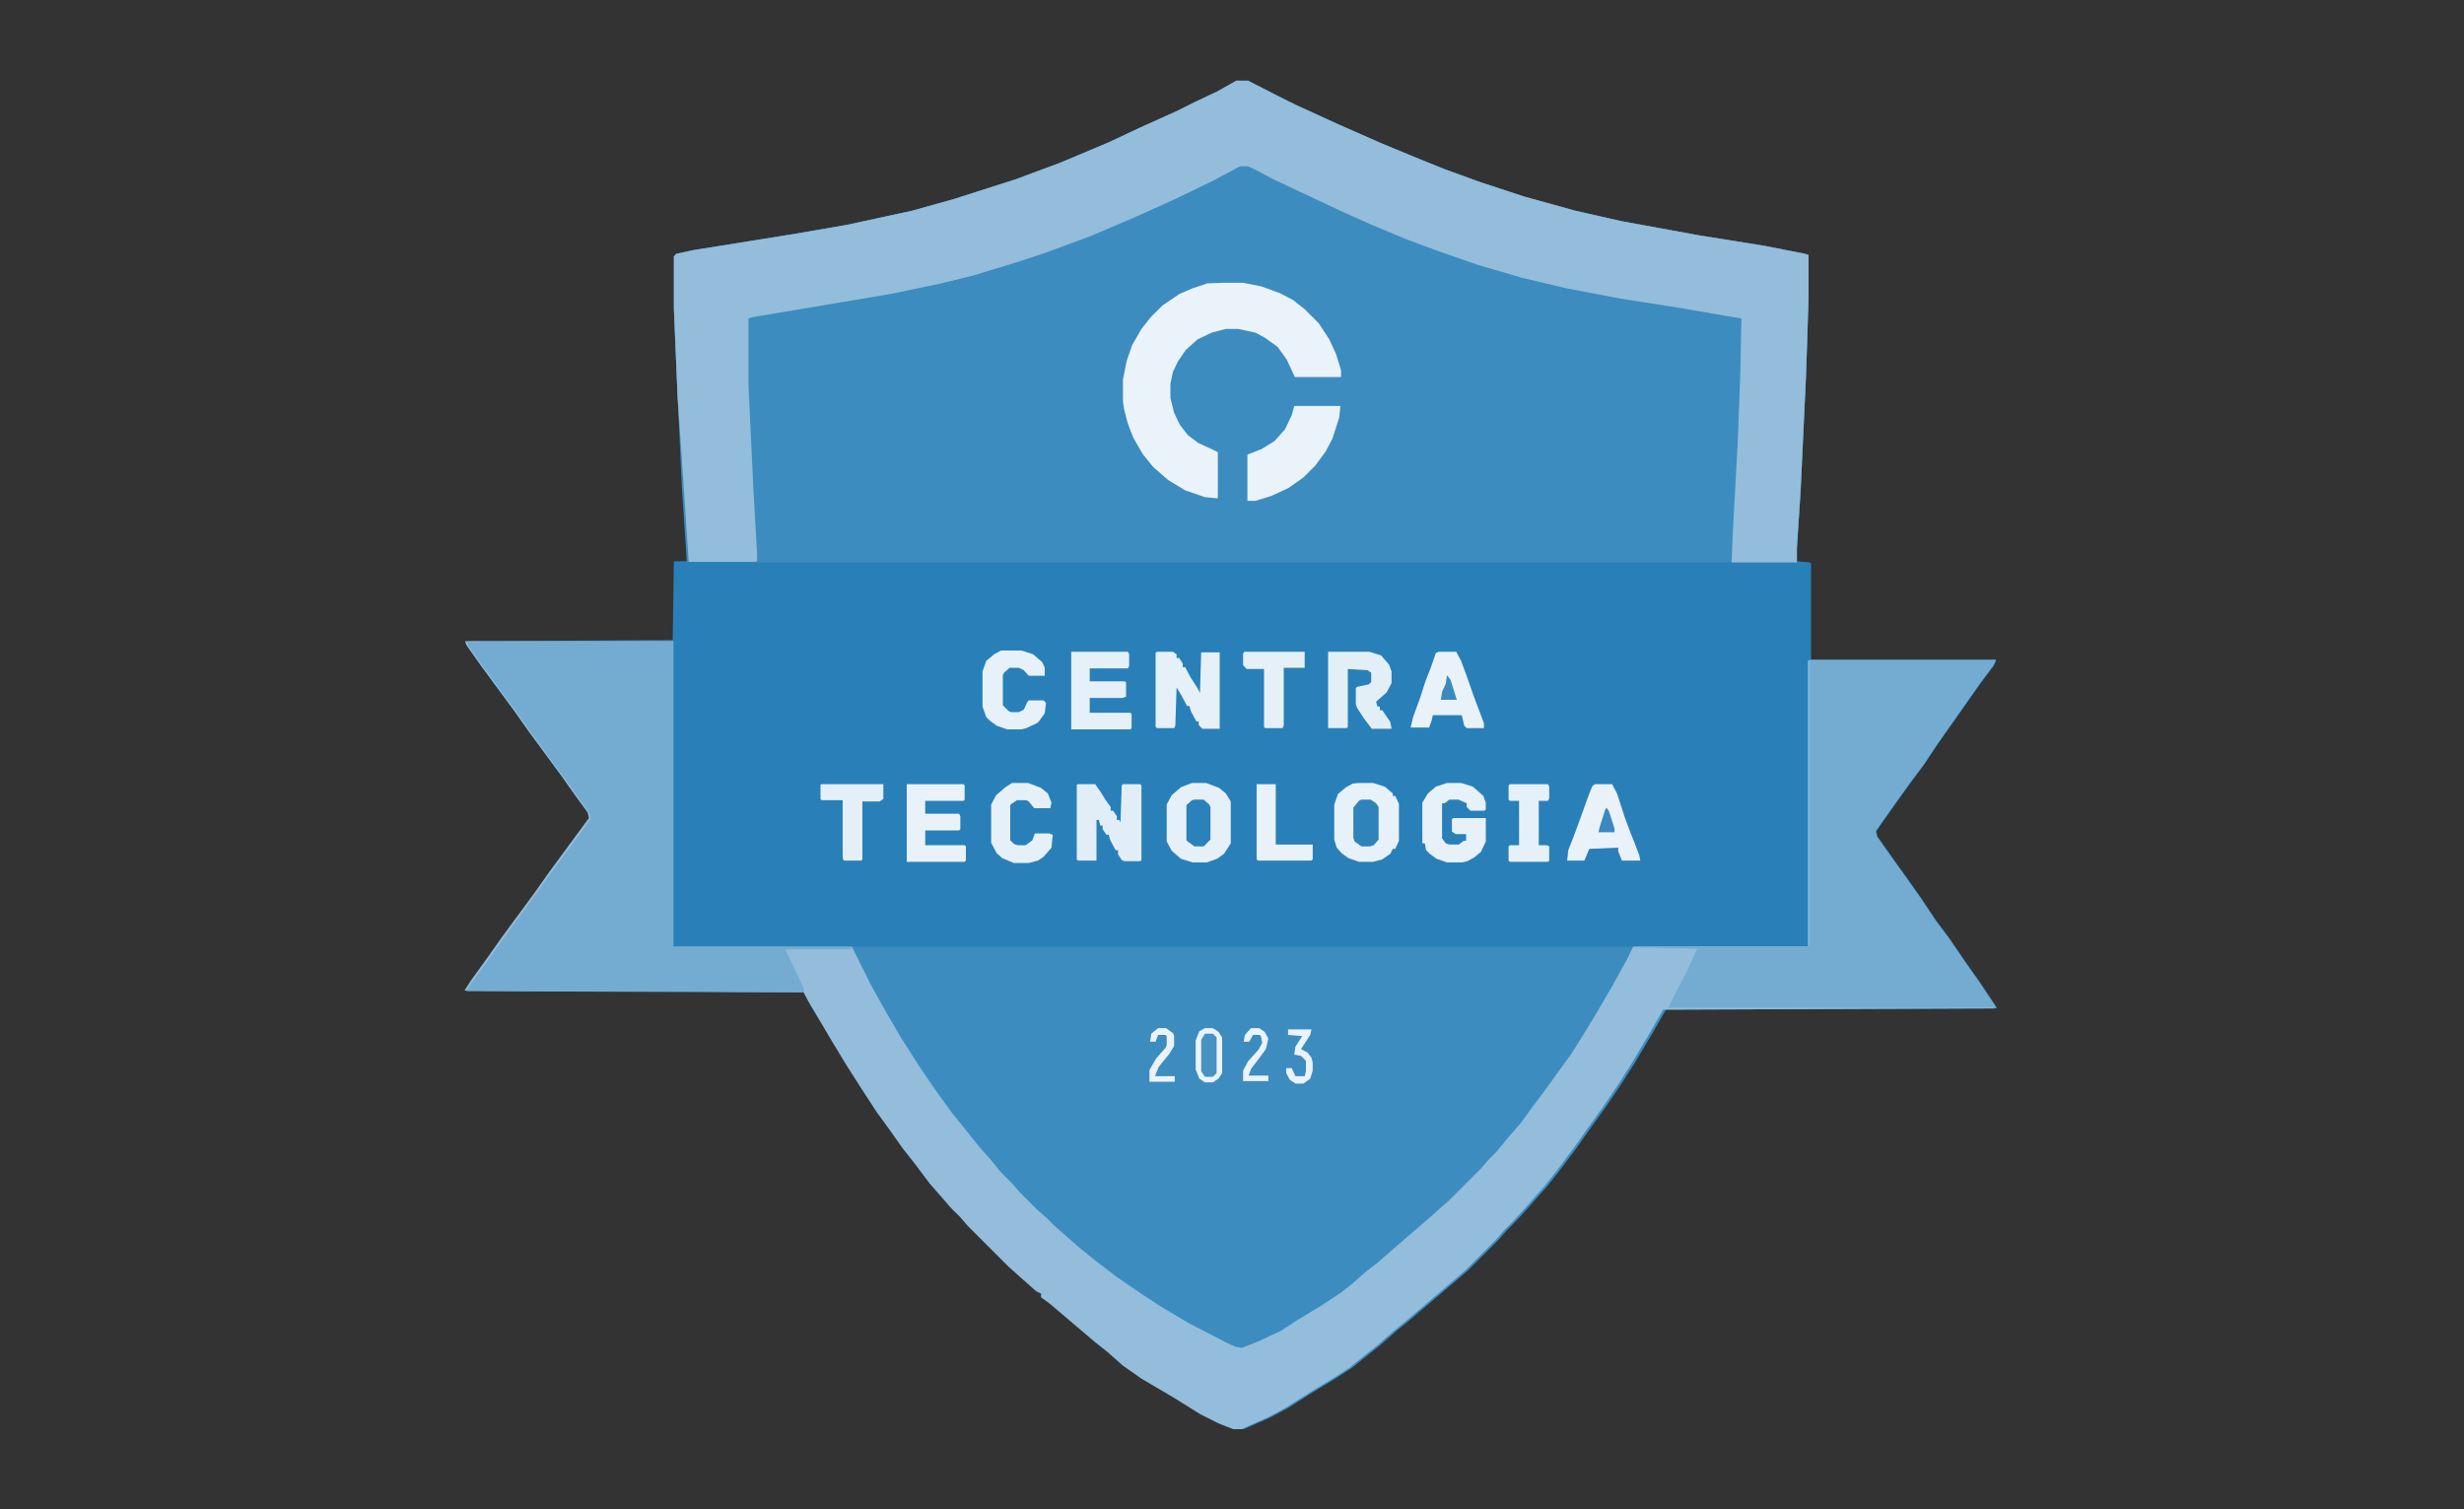 <?xml version="1.0" encoding="utf-8"?>
<!-- Generator: Adobe Illustrator 28.5.0, SVG Export Plug-In . SVG Version: 9.03 Build 54727)  -->
<svg version="1.1" id="Layer_1" xmlns="http://www.w3.org/2000/svg" xmlns:xlink="http://www.w3.org/1999/xlink" x="0px" y="0px"
	 width="400px" height="245px" viewBox="0 0 400 245" style="enable-background:new 0 0 400 245;" xml:space="preserve">
<rect x="0" y="0" width="400" height="245" fill="#333333" stroke="none"/>
<style type="text/css">
	.Drop_x0020_Shadow{fill:none;}
	.Round_x0020_Corners_x0020_2_x0020_pt{fill:#FFFFFF;stroke:#231F20;stroke-miterlimit:10;}
	.Live_x0020_Reflect_x0020_X{fill:none;}
	.Bevel_x0020_Soft{fill:url(#SVGID_1_);}
	.Dusk{fill:#FFFFFF;}
	.Foliage_GS{fill:#FFDD00;}
	.Pompadour_GS{fill-rule:evenodd;clip-rule:evenodd;fill:#44ADE2;}
	.st0{fill:#2980B9;}
	.st1{fill:#3C8CC0;}
	.st2{fill:#93BDDB;}
	.st3{fill:#74ACD1;}
	.st4{fill:#EAF3FA;}
	.st5{fill:#E5F0F8;}
	.st6{fill:#E7F1F9;}
	.st7{fill:#E2EEF7;}
	.st8{fill:#E3EFF7;}
	.st9{fill:#E6F0F8;}
	.st10{fill:#E9F2F9;}
	.st11{fill:#E4EFF8;}
	.st12{fill:#2F83BB;}
	.st13{fill:#2B81B9;}
	.st14{fill:#4792C3;}
	.st15{fill:#3989BE;}
	.st16{fill:#3A8ABE;}
</style>
<linearGradient id="SVGID_1_" gradientUnits="userSpaceOnUse" x1="0" y1="0" x2="0.707" y2="0.707">
	<stop  offset="0" style="stop-color:#DEDFE3"/>
	<stop  offset="0.178" style="stop-color:#DADBDF"/>
	<stop  offset="0.361" style="stop-color:#CECFD3"/>
	<stop  offset="0.546" style="stop-color:#B9BCBF"/>
	<stop  offset="0.732" style="stop-color:#9CA0A2"/>
	<stop  offset="0.918" style="stop-color:#787D7E"/>
	<stop  offset="1" style="stop-color:#656B6C"/>
</linearGradient>
<g>
	<path class="st0" d="M200.7,13.1h1.9l4.7,2.4l3,1.5l7,3.2l6.8,3l5.8,2.4l4.7,1.9l5.8,2.1l7,2.3l8.3,2.3l7.5,1.7l12.6,2.3l10.6,1.7
		l6.6,1.3l0.6,0.2v6.8l-0.4,12.4l-0.9,19.2l-0.6,9.2v2.1l2.1,0.2l0.2,0.2v15.6h30.1l-0.4,0.9l-2.1,2.8l-4.5,6.4l-2.4,3.4l-2.4,3.6
		l-2.1,2.8l-2.3,3.2l-2.4,3.4l-0.9,1.3l0.2,0.9l2.4,3.4l2.3,3.2l2.4,3.4l2.4,3.6l2.1,2.8l2.6,3.8l2.4,3.4l2.4,3.6l0.4,0.6l-53.7,0.2
		l-2.3,4l-2.8,4.7l-2.3,3.6l-2.3,3.4l-2.3,3.2l-2.4,3.4l-3,4l-1.9,2.4l-1.7,1.9l-1.3,1.5l-2.1,2.3l-1.5,1.5l-1.3,1.5l-4.9,4.9
		l-1.5,1.3l-5.3,4.5l-2.8,2.4l-2.1,1.7l-2.6,2.3l-1.9,1.5l-2.6,2.1l-2.6,1.7l-3.8,2.3l-4.1,2.6l-2.8,1.5l-4.3,1.9h-1.3l-2.3-0.9
		l-3-1.5l-4.5-2.8l-5.1-3l-3-2.1l-2.6-2.3l-1.9-1.5l-7.3-6.2l-1.5-1.1V210l-0.8-0.4l-2.6-2.3l-1.9-1.7l-6.6-6.6l-1.3-1.5l-1.5-1.5
		l-1.3-1.5l-2.1-2.4l-2.4-3.2l-1.9-2.4l-2.4-3.4l-1.9-2.6l-2.6-4l-2.3-3.6l-2.3-3.8l-3.8-6.4l-0.9-1.7h-6.6l-48.4-0.2l1.1-1.7
		l2.6-3.6l2.4-3.4l5.3-7.2l2.4-3.4l5.3-7.2l1.1-1.5l-0.2-0.9l-1.9-2.6l-2.4-3.4l-5.3-7.2l-2.4-3.4l-5.3-7.2l-2.4-3.4l-0.2-0.6
		l33.2-0.2l0.2-12.8h2.3l-0.8-12.1L110,64.4l-0.6-14.3v-8.5l0.4-0.4l2.8-0.6l16.2-2.6l8.7-1.5l10.6-2.3l6.8-1.9l10-3.2l7-2.6
		l3.6-1.5l4.5-1.9l4.9-2.3l6.2-2.8l3-1.5l3.6-1.7L200.7,13.1z"/>
	<path class="st1" d="M200.7,13.1h1.9l4.7,2.4l3,1.5l7,3.2l6.8,3l5.8,2.4l4.7,1.9l5.8,2.1l7,2.3l8.3,2.3l7.5,1.7l12.6,2.3l10.6,1.7
		l6.6,1.3l0.6,0.2v6.8l-0.4,12.4l-0.9,19.2l-0.6,9.2v2.3H111.5l-0.8-12.1L110,64.4l-0.6-14.3v-8.5l0.4-0.4l2.8-0.6l16.2-2.6l8.7-1.5
		l10.6-2.3l6.8-1.9l10-3.2l7-2.6l3.6-1.5l4.5-1.9l4.9-2.3l6.2-2.8l3-1.5l3.6-1.7L200.7,13.1z"/>
	<path class="st1" d="M109.1,104.1h0.2v49.6h184.6v-46.5h30.1l-0.4,0.9l-2.1,2.8l-4.5,6.4l-2.4,3.4l-2.4,3.6l-2.1,2.8l-2.3,3.2
		l-2.4,3.4l-0.9,1.3l0.2,0.9l2.4,3.4l2.3,3.2l2.4,3.4l2.4,3.6l2.1,2.8l2.6,3.8l2.4,3.4l2.4,3.6l0.4,0.6l-53.7,0.2l-2.3,4l-2.8,4.7
		l-2.3,3.6l-2.3,3.4l-2.3,3.2l-2.4,3.4l-3,4l-1.9,2.4l-1.7,1.9l-1.3,1.5l-2.1,2.3l-1.5,1.5l-1.3,1.5l-4.9,4.9l-1.5,1.3l-5.3,4.5
		l-2.8,2.4l-2.1,1.7l-2.6,2.3l-1.9,1.5l-2.6,2.1l-2.6,1.7l-3.8,2.3l-4.1,2.6l-2.8,1.5l-4.3,1.9h-1.3l-2.3-0.9l-3-1.5l-4.5-2.8
		l-5.1-3l-3-2.1l-2.6-2.3l-1.9-1.5l-7.3-6.2l-1.5-1.1V210l-0.8-0.4l-2.6-2.3l-1.9-1.7l-6.6-6.6l-1.3-1.5l-1.5-1.5l-1.3-1.5l-2.1-2.4
		l-2.4-3.2l-1.9-2.4l-2.4-3.4l-1.9-2.6l-2.6-4l-2.3-3.6l-2.3-3.8l-3.8-6.4l-0.9-1.7h-6.6l-48.4-0.2l1.1-1.7l2.6-3.6l2.4-3.4l5.3-7.2
		l2.4-3.4l5.3-7.2l1.1-1.5l-0.2-0.9l-1.9-2.6l-2.4-3.4l-5.3-7.2l-2.4-3.4l-5.3-7.2l-2.4-3.4l-0.2-0.6L109.1,104.1z"/>
	<path class="st2" d="M109.1,104.1h0.2v49.6h29l3.2,6.4l2.4,4.3l2.4,4.1l3,4.7l2.6,3.8l2.6,3.6l2.1,2.6l2.4,3l1.7,1.9l1.7,2.1
		l1.9,1.9l1.3,1.5l2.8,2.8l1.5,1.3l1.5,1.5l1.5,1.3l2.4,2.1l2.6,2.1l3.4,2.6l3.8,2.6l3.2,2.1l4.7,2.8l6.2,3.2l1.3,0.6l1.1,0.2
		l2.8-1.1l3.6-1.7l2.6-1.7l3.8-2.3l3.2-2.1l1.9-1.5l2.4-2.1l1.7-1.3l2.4-2.1l5.7-4.9l1.9-1.7l1.5-1.3l5.3-5.3l1.3-1.5l1.3-1.3
		l1.7-2.1l2.1-2.4l1.9-2.6l2.1-2.8l2.3-3.2l1.9-2.6l1.9-3l2.3-3.8l2.4-4.1l2.6-4.7l0.9-1.9h28.4v-46.5h30.1l-0.4,0.9l-2.1,2.8
		l-4.5,6.4l-2.4,3.4l-2.4,3.6l-2.1,2.8l-2.3,3.2l-2.4,3.4l-0.9,1.3l0.2,0.9l2.4,3.4l2.3,3.2l2.4,3.4l2.4,3.6l2.1,2.8l2.6,3.8
		l2.4,3.4l2.4,3.6l0.4,0.6l-53.7,0.2l-2.3,4l-2.8,4.7l-2.3,3.6l-2.3,3.4l-2.3,3.2l-2.4,3.4l-3,4l-1.9,2.4l-1.7,1.9l-1.3,1.5
		l-2.1,2.3l-1.5,1.5l-1.3,1.5l-4.9,4.9l-1.5,1.3l-5.3,4.5l-2.8,2.4l-2.1,1.7l-2.6,2.3l-1.9,1.5l-2.6,2.1l-2.6,1.7l-3.8,2.3l-4.1,2.6
		l-2.8,1.5l-4.3,1.9h-1.3l-2.3-0.9l-3-1.5l-4.5-2.8l-5.1-3l-3-2.1l-2.6-2.3l-1.9-1.5l-7.3-6.2l-1.5-1.1V210l-0.8-0.4l-2.6-2.3
		l-1.9-1.7l-6.6-6.6l-1.3-1.5l-1.5-1.5l-1.3-1.5l-2.1-2.4l-2.4-3.2l-1.9-2.4l-2.4-3.4l-1.9-2.6l-2.6-4l-2.3-3.6l-2.3-3.8l-3.8-6.4
		l-0.9-1.7h-6.6l-48.4-0.2l1.1-1.7l2.6-3.6l2.4-3.4l5.3-7.2l2.4-3.4l5.3-7.2l1.1-1.5l-0.2-0.9l-1.9-2.6l-2.4-3.4l-5.3-7.2l-2.4-3.4
		l-5.3-7.2l-2.4-3.4l-0.2-0.6L109.1,104.1z"/>
	<path class="st2" d="M200.7,13.1h1.9l4.7,2.4l3,1.5l7,3.2l6.8,3l5.8,2.4l4.7,1.9l5.8,2.1l7,2.3l8.3,2.3l7.5,1.7l12.6,2.3l10.6,1.7
		l6.6,1.3l0.6,0.2v6.8l-0.4,12.4l-0.9,19.2l-0.6,9.2v2.3h-10.6l0.2-4.7l0.8-14.9l0.4-10.6l0.2-9.4l-2.4-0.4l-7.5-1.3l-9.6-1.5
		l-8.9-1.7l-7.2-1.7l-7.2-2.1l-6.6-2.3l-5.1-1.9l-5.5-2.3l-4.7-2.1l-6.4-3l-4.9-2.3l-2.8-1.5l-1.3-0.6h-1.3l-4.3,2.3l-6.2,3
		l-6.2,2.8l-7.5,3.2l-7,2.6l-4.5,1.5l-7.5,2.3l-5.3,1.3l-8.1,1.7l-22.6,3.8l-0.6,0.2v10.6l0.8,17l0.6,10.6v1.1l-0.2,0.2h-10.9
		l-0.8-12.1L110,64.4l-0.6-14.3v-8.5l0.4-0.4l2.8-0.6l16.2-2.6l8.7-1.5l10.6-2.3l6.8-1.9l10-3.2l7-2.6l3.6-1.5l4.5-1.9l4.9-2.3
		l6.2-2.8l3-1.5l3.6-1.7L200.7,13.1z"/>
	<path class="st3" d="M109.1,104.1h0.2v49.6h29l-0.2,0.4h-10.6l2.4,5.1l0.6,1.3v0.6l-54.8-0.2l1.1-1.7l2.6-3.6l2.4-3.4l5.3-7.2
		l2.4-3.4l5.3-7.2l1.1-1.5l-0.2-0.9l-1.9-2.6l-2.4-3.4l-5.3-7.2l-2.4-3.4l-5.3-7.2l-2.4-3.4l-0.2-0.6L109.1,104.1z"/>
	<path class="st3" d="M293.9,107.1h30.1l-0.4,0.9l-2.1,2.8l-4.5,6.4l-2.4,3.4l-2.4,3.6l-2.1,2.8l-2.3,3.2l-2.4,3.4l-0.9,1.3l0.2,0.9
		l2.4,3.4l2.3,3.2l2.4,3.4l2.4,3.6l2.1,2.8l2.6,3.8l2.4,3.4l2.4,3.6l0.4,0.6h-53.3l1.3-2.6l1.7-3.2l1.7-3.8l-10.2-0.2v-0.2h28.4
		V107.1z"/>
	<path class="st4" d="M198.6,45.9h3.2l3,0.6l3,1.1l2.1,1.1l1.9,1.5l2.3,2.3l1.7,2.6l1.1,2.4l0.8,2.6v1.1h-7.5l-1.3-2.8l-1.5-2.1
		l-2.1-1.5l-1.5-0.8l-2.8-0.6H199l-2.3,0.6l-2.3,1.1l-1.9,1.7l-1.3,1.9l-0.8,1.7l-0.4,1.9v2.3l0.6,2.4l0.9,1.9l1.3,1.7l1.7,1.3
		l2.4,1.1l0.8,0.4v7.5l-2.1-0.2l-3.2-1.1l-2.8-1.7l-2.4-2.1l-1.7-2.1l-1.5-2.6l-0.9-2.3l-0.6-2.3l-0.2-1.3v-3.6l0.6-3l0.9-2.6
		l1.5-2.6l1.5-1.9l1.9-1.9l2.8-1.9l2.1-0.9l2.4-0.8L198.6,45.9z"/>
	<path class="st4" d="M210.1,65.9h7.5l-0.2,1.9l-1.1,3.4l-1.1,2.1l-1.7,2.3l-1.9,1.9l-2.4,1.7l-2.8,1.3l-2.6,0.8h-1.3v-7.5l2.3-0.9
		l2.1-1.3l1.7-1.9l1.1-2.3L210.1,65.9z"/>
	<path class="st5" d="M193.5,127.1h2.3l2.1,0.8l1.1,0.9l0.8,1.3v6.8l-1.1,1.7l-1.1,0.8l-1.7,0.6h-2.3l-1.9-0.6l-1.5-1.3l-0.8-1.5v-6
		l0.8-1.5l1.5-1.3L193.5,127.1z"/>
	<path class="st6" d="M220.6,127.1h2.3l1.9,0.6l1.3,1.1v0.4h0.4l0.6,1.3v6l-0.6,1.3h-0.4l-0.4,0.8l-1.3,0.9l-1.5,0.4h-2.3l-1.7-0.6
		l-1.1-0.8l-0.8-0.9l-0.4-1.3v-5.7l0.6-1.7l1.3-1.1l1.1-0.6L220.6,127.1z"/>
	<path class="st7" d="M175,127.3h2.8l0.9,1.3l0.8,1.3l0.8,1.1v0.6h0.4l0.6,0.9v0.6h0.4l0.2,0.4l0.2-6l0.2-0.2h2.8l0.2,0.2v12.1
		l-0.2,0.2h-2.6l-0.4-0.2l-0.6-0.9V138h-0.4l-0.9-1.7l-0.2-0.8h-0.4l-0.6-0.9v-0.6h-0.4l-0.2-0.9h-0.4v6.6h-3l-0.2-0.2v-12.1
		L175,127.3z"/>
	<path class="st5" d="M187.8,105.8h2.6l0.6,0.4v0.6h0.4l0.6,0.9v0.6h0.4l0.9,1.7l1.1,1.7l0.4,0.8l0.2-6.6h3v12.4h-2.8l-0.6-0.6v-0.6
		h-0.4l-0.9-1.7l-0.2-0.8h-0.4l-0.9-1.7l-0.8-1.3l-0.2,6.2l-0.2,0.4h-2.8l-0.2-0.2V106L187.8,105.8z"/>
	<path class="st8" d="M215.5,105.8h6.8l1.9,0.6l1.3,1.5l0.4,1.1v1.9l-0.8,1.5l-1.7,1.5l0.2,0.8h0.4v0.6h0.4l1.3,1.9l0.2,1.1h-3.2
		l-1.3-1.7l-1.1-1.7l-0.2-0.6v-2.6l0.2-0.2l1.9-0.4l0.4-0.4v-1.5l-0.6-0.4l-3.2-0.2v9.4l-0.2,0.2h-3V105.8z"/>
	<path class="st6" d="M234.9,127.1h2.3l1.9,0.6l1.7,1.5l0.4,1.1v1.1l-0.2,0.2h-2.3l-0.6-0.6v-0.6l-0.9-0.4l-0.4-0.2h-1.5l-0.8,0.6
		h-0.4v5.7l0.6,0.8l0.6,0.2h1.5l0.8-0.6h0.4v-1.1h-1.7l-0.6-0.4V133l0.2-0.2h5.3v3.8l-0.8,1.7l-1.1,0.9l-1.1,0.6l-0.9,0.2h-2.4
		l-1.7-0.6l-1.1-0.8l-0.6-0.6l-0.2-1.1h-0.4v-6.6l0.9-1.5l1.3-1.1L234.9,127.1z"/>
	<path class="st9" d="M173.9,105.8h9.2l0.2,0.4v1.9l-0.2,0.4h-6.2v2.1h5.7l0.2,0.2v2.3l-0.6,0.2h-5.3v2.4h6.6l0.2,0.2v2.3l-0.2,0.2
		h-9.6V105.8z"/>
	<path class="st10" d="M147.2,127.3h9.2l0.2,0.2v2.3l-0.2,0.2h-6.2v2.1h5.5l0.2,0.4v2.1l-0.2,0.2h-5.5v2.4h6.4l0.2,0.2v2.3l-0.2,0.2
		h-9.4V127.3z"/>
	<path class="st10" d="M233.6,105.8h2.8l0.8,1.5l1.1,3l0.9,2.6l1.7,4.5v0.8h-2.8l-0.4-0.4l-0.4-1.7h-4.7l-0.2,0.9l-0.4,1.1h-3
		l0.4-1.7l1.1-3l0.9-2.8l0.9-2.3l0.8-2.3L233.6,105.8z"/>
	<path class="st10" d="M258.9,127.3h2.8l0.8,1.5l1.3,4l0.9,2.4l0.6,1.5l0.8,2.1l0.2,0.9h-3l-0.6-1.5v-0.6l-4.7,0.2l-0.8,1.9h-2.8
		l0.2-1.7l0.9-2.3l1.1-3l1.3-3.6l0.6-1.5L258.9,127.3z"/>
	<path class="st9" d="M164.3,127.1h2.6l2.1,0.8l1.1,0.9l0.6,1.5l-0.2,0.9h-2.6l-0.9-1.1l-0.4-0.2h-1.5l-0.9,0.6l-0.2,0.2v5.7
		l0.6,0.6l0.6,0.2h1.3l1.1-0.8l0.4-1.1h2.3l0.6,0.2l-0.2,2.1l-1.3,1.5l-0.9,0.6l-1.5,0.4h-2.4l-1.9-0.8l-0.9-0.8l-0.9-1.7v-6.2
		l0.8-1.5l1.5-1.3L164.3,127.1z"/>
	<path class="st6" d="M163.5,105.6h2.3l1.9,0.6l1.5,1.3l0.4,0.9v1.3h-2.6l-0.8-0.9l-0.8-0.4h-1.5l-0.9,0.8l-0.2,0.4v4.9l0.9,0.9
		l0.4,0.2h1.3l0.8-0.4l0.6-1.3l0.2-0.2h2.4l0.4,0.4l-0.2,1.7l-1.1,1.5l-1.9,0.9l-0.8,0.2h-2.3l-1.7-0.6l-1.1-0.8l-0.6-0.6l-0.6-1.7
		v-5.7l0.6-1.7l1.3-1.1l1.1-0.6L163.5,105.6z"/>
	<path class="st11" d="M133.4,127.3h10v2.4l-0.6,0.4H140v9.4l-0.2,0.2H137l-0.2-0.4v-9.4h-3.4l-0.2-0.2v-2.3L133.4,127.3z"/>
	<path class="st9" d="M202,105.8h9.8v2.6h-3.4v9.4l-0.2,0.4h-2.8l-0.2-0.2v-9.4h-2.8l-0.6-0.6v-1.9L202,105.8z"/>
	<path class="st9" d="M245.1,127.3h6.2l0.2,0.4v1.9l-0.2,0.4h-1.5v7.2h1.3l0.4,0.2v2.3l-0.2,0.2h-6.2l-0.2-0.2v-2.3l0.2-0.2h1.5
		v-7.2h-1.5l-0.2-0.2v-2.3L245.1,127.3z"/>
	<path class="st10" d="M204.1,127.3h3v9.8h6v2.4l-0.2,0.2h-8.7l-0.2-0.2V127.3z"/>
	<path class="st4" d="M195.6,166.9h1.3l0.9,0.6l0.6,0.9v5.8l-0.6,0.9l-0.9,0.6h-1.3l-0.9-0.6l-0.6-1.5v-4.7l0.6-1.5L195.6,166.9z"/>
	<path class="st12" d="M221,129.8h1.5l0.9,0.6l0.4,0.6v5.3l-0.8,0.9l-0.6,0.2H221l-1.1-0.8l-0.2-0.6v-4.9l0.9-1.1L221,129.8z"/>
	<path class="st13" d="M193.9,129.8h1.5l0.9,0.8l0.2,0.4v5.3l-1.1,1.1h-1.5l-1.1-0.8l-0.2-0.2v-5.7l0.9-0.8L193.9,129.8z"/>
	<path class="st14" d="M195.6,167.8h1.3l0.6,0.6v5.8l-0.6,0.6h-1.3l-0.6-0.9v-5.1L195.6,167.8z"/>
	<path class="st4" d="M209.1,167.1h3.8l-0.2,0.9l-1.5,2.3l1.1,0.6l0.6,0.8l0.2,0.8v1.3l-0.4,1.3l-1.1,0.8h-1.3l-0.9-0.6l-0.6-1.1
		v-0.8h0.9l0.6,1.3h1.5l0.2-0.8v-1.7l-0.8-0.8l-1.1-0.2l0.2-1.3l1.1-1.7l-2.3-0.2V167.1z"/>
	<path class="st4" d="M203.1,166.9h1.3l0.9,0.6l0.6,1.1l-0.4,1.7l-1.1,1.5l-1.3,1.7l-0.4,1.1h3.2v0.9h-4.1v-1.7l0.8-1.5l1.7-1.9
		l0.6-1.1l-0.2-1.1l-0.2-0.2h-1.1l-0.6,1.1h-0.9l0.2-1.1l0.8-0.9L203.1,166.9z"/>
	<path class="st4" d="M188,166.9h1.3l1.1,0.8l0.2,0.4v1.7l-0.8,1.3l-1.7,2.1l-0.6,1.5h3.2v0.9h-4.1v-1.9l1.1-1.9l1.5-1.7l0.2-0.4
		v-1.5l-0.2-0.2H188l-0.4,1.1h-0.9l0.2-1.3L188,166.9z"/>
	<path class="st15" d="M260.8,131.1l0.4,0.6l0.9,2.8v0.6h-2.6l0.2-0.9l0.9-2.8L260.8,131.1z"/>
	<path class="st16" d="M234.9,109.6l0.6,0.8l0.8,2.6l0.2,0.6h-2.6l0.2-1.3l0.6-1.3L234.9,109.6z"/>
</g>
</svg>
